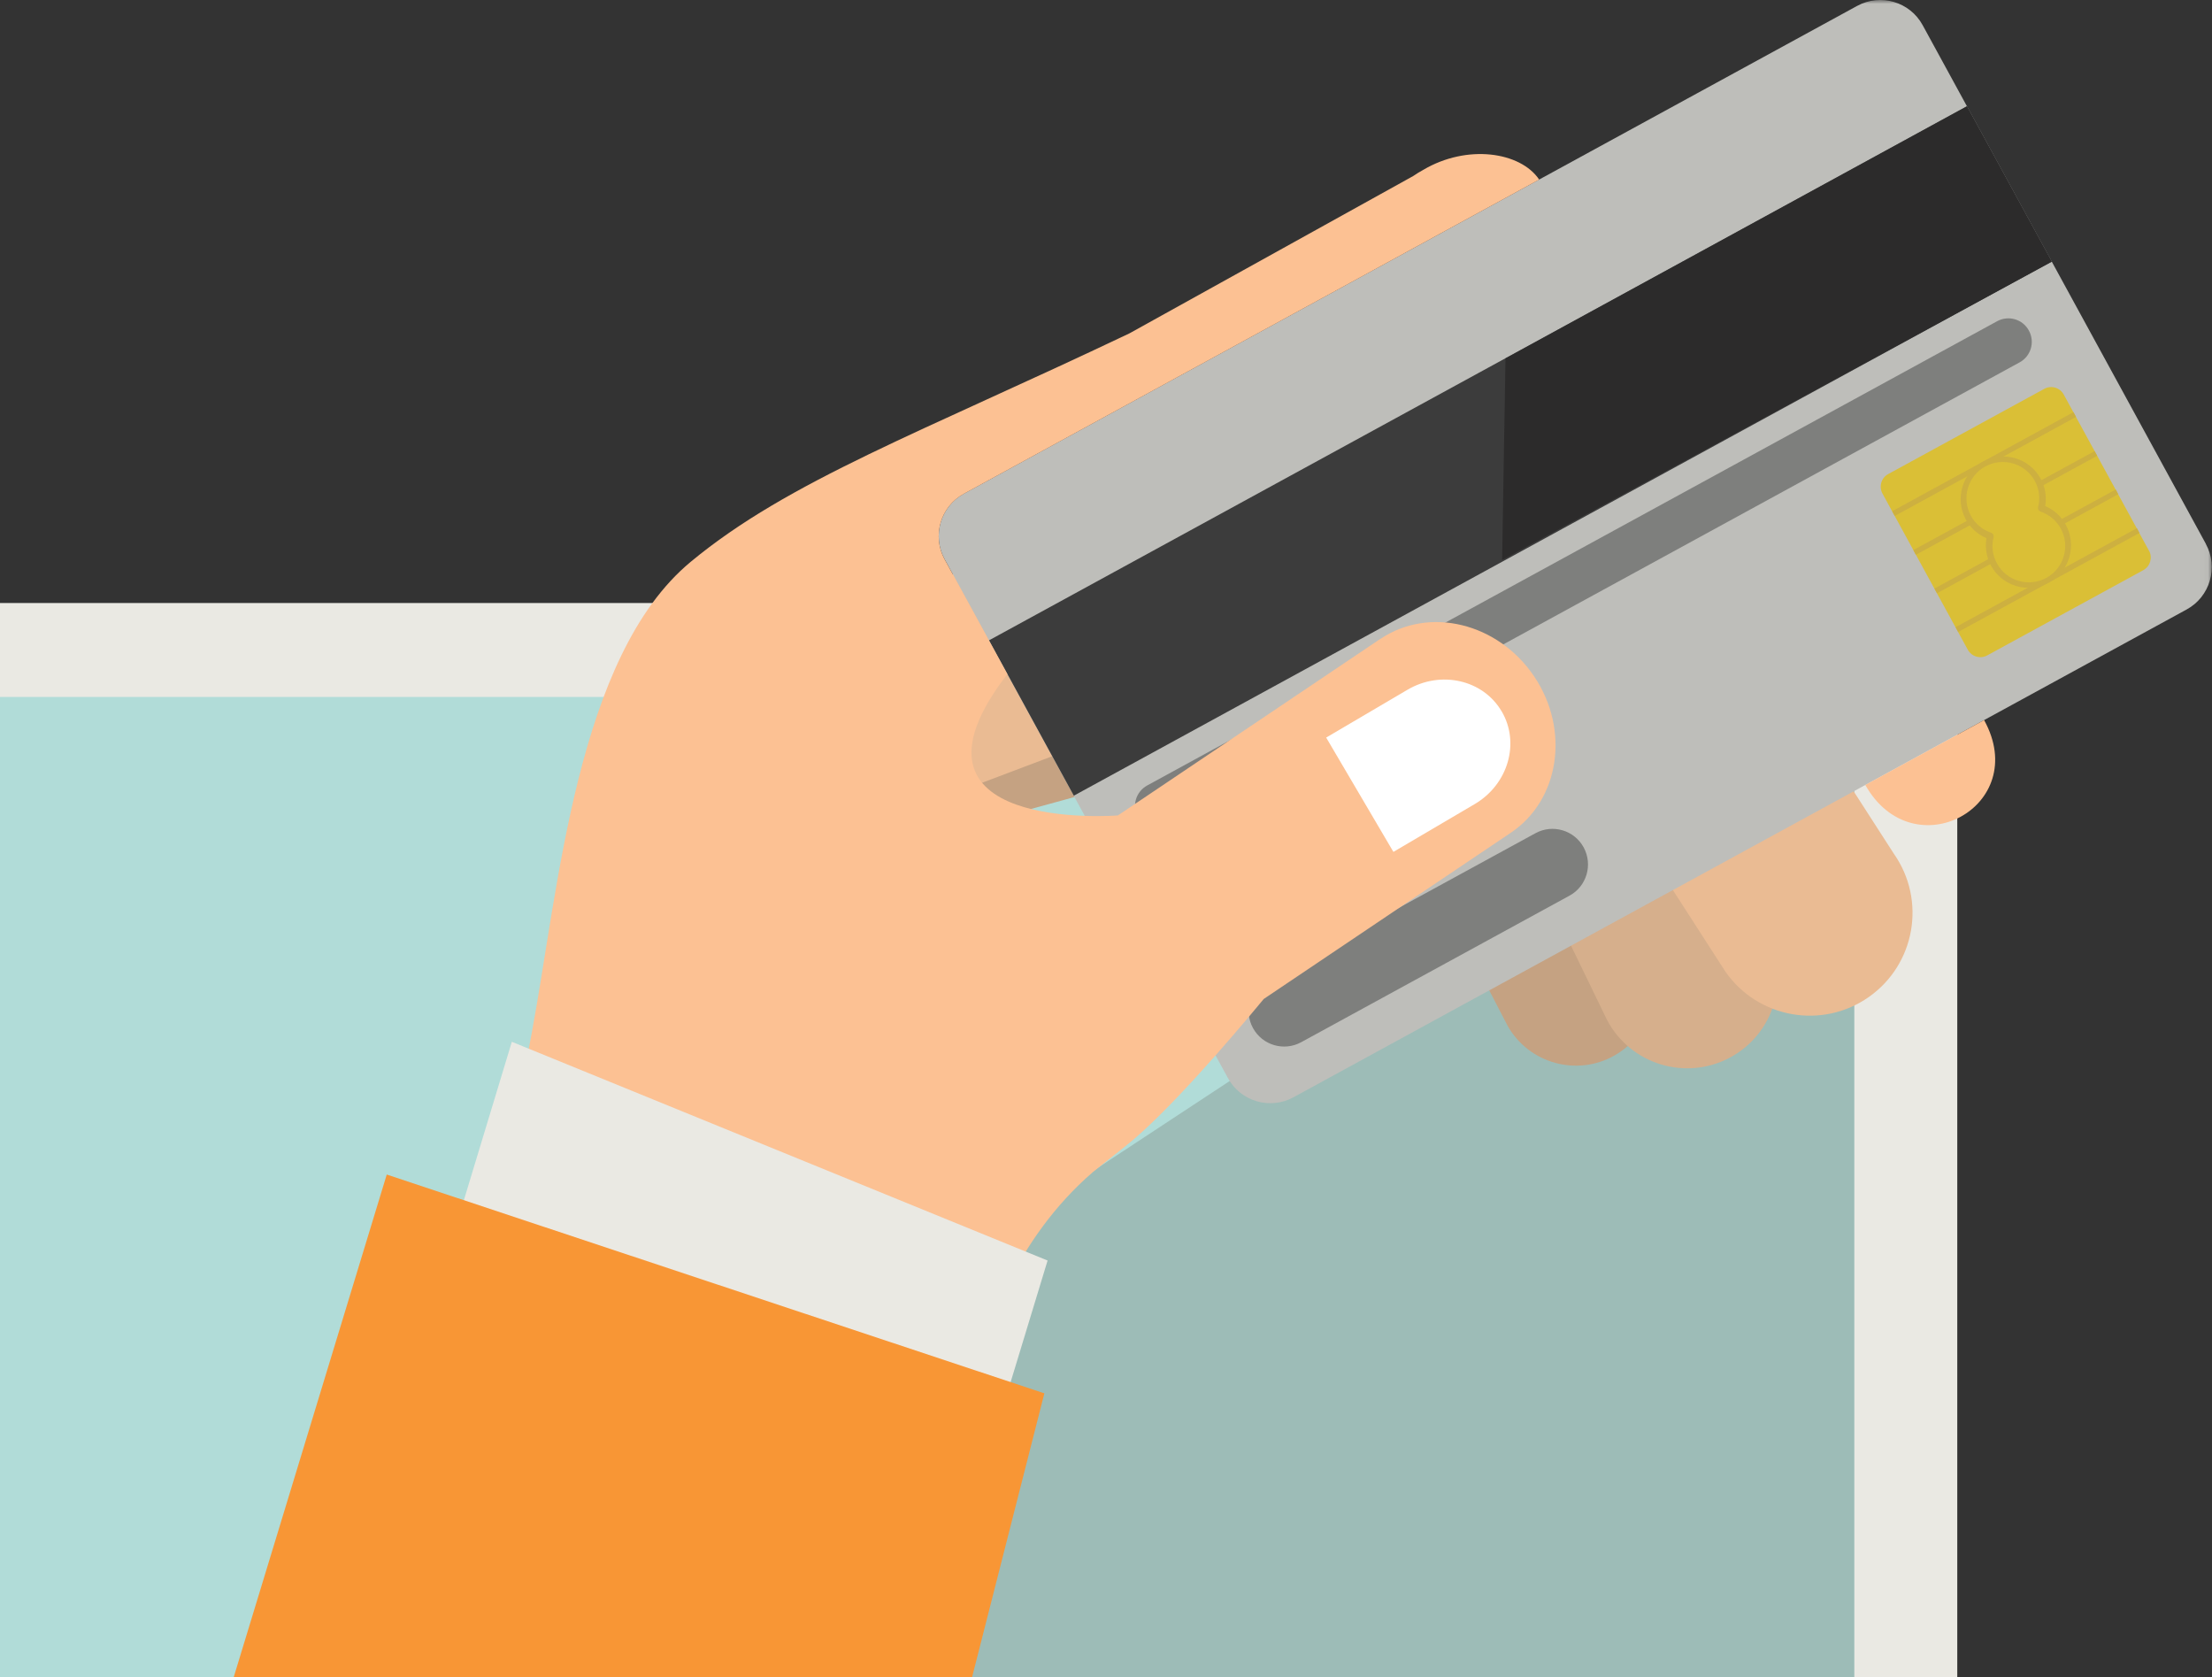 <svg xmlns="http://www.w3.org/2000/svg" width="281" height="213" viewBox="0 0 281 213" fill="none"><rect x="0" y="0" width="281" height="213" fill="#333333" stroke="none"/><g clip-path="url(#clip0_2032_10360)"><mask id="mask0_2032_10360" style="mask-type:luminance" maskUnits="userSpaceOnUse" x="-26" y="0" width="307" height="320"><path d="M280.97 0H-26V319.71H280.97V0Z" fill="white"></path></mask><g mask="url(#mask0_2032_10360)"><path d="M-14.1 76.59H236.74C243.31 76.59 248.64 81.92 248.64 88.49V269.86C248.64 276.42 243.31 281.75 236.75 281.75H-14.11C-20.67 281.74 -26 276.41 -26 269.85V88.48C-26 81.92 -20.67 76.59 -14.1 76.59Z" fill="#EAE9E3"></path></g><mask id="mask1_2032_10360" style="mask-type:luminance" maskUnits="userSpaceOnUse" x="-26" y="0" width="307" height="320"><path d="M280.97 0H-26V319.71H280.97V0Z" fill="white"></path></mask><g mask="url(#mask1_2032_10360)"><path d="M235.55 231.54C235.55 236.4 230.73 240.341 224.79 240.341H-2.16C-8.11 240.341 -12.93 236.4 -12.93 231.54V97.331C-12.93 92.46 -8.11 88.52 -2.16 88.52H224.78C230.73 88.52 235.54 92.46 235.54 97.331V231.54H235.55Z" fill="#B1DCD8"></path><path d="M224.79 240.34C230.74 240.34 235.55 236.4 235.55 231.54V97.33C235.55 93.74 232.92 90.66 229.15 89.29L-0.32 240.34H224.79Z" fill="#9DBCB7"></path><path d="M208.83 120.46L186.6 77.58C186.54 77.32 186.48 77.06 186.4 76.81C185.66 74.47 184.12 72.59 182.19 71.38C179.13 69.16 174.93 68.79 171.43 70.79C171.24 70.9 171.05 71.03 170.87 71.15L124 84.02C118.76 85.68 115.85 91.28 117.52 96.52C119.18 101.76 124.78 104.67 130.02 103.01L171.47 91.63L191.53 130.31C194.25 135.09 200.34 136.77 205.11 134.05C209.89 131.33 211.57 125.24 208.85 120.46" fill="#C5A282"></path><path d="M224.47 118.741L200.12 68.521C200.06 68.221 200 67.921 199.91 67.621C199.13 64.891 197.41 62.671 195.21 61.211C191.74 58.561 186.91 58.011 182.8 60.201C182.57 60.321 182.35 60.461 182.14 60.601L113.3 76.131C107.19 77.891 103.66 84.261 105.42 90.381C107.17 96.481 113.55 100.011 119.66 98.261L182.19 84.281L204.17 129.591C207.16 135.201 214.14 137.321 219.75 134.331C225.36 131.341 227.48 124.351 224.48 118.751" fill="#D6AF8C"></path><path d="M240.59 108.44L206.3 55.211C206.19 54.88 206.08 54.541 205.94 54.221C204.68 51.24 202.44 48.98 199.76 47.641C195.49 45.141 189.97 45.17 185.65 48.2C185.41 48.37 185.19 48.56 184.96 48.74L112.93 75.99C106.29 78.8 103.19 86.471 106 93.121C108.81 99.751 116.48 102.86 123.12 100.04L188.26 75.4L219.2 123.43C223.34 129.34 231.49 130.78 237.39 126.64C243.3 122.5 244.73 114.35 240.59 108.44Z" fill="#EABB93"></path><path d="M280.22 69.09C281.84 72.06 280.75 75.79 277.78 77.41L164.31 139.37C161.34 140.99 157.61 139.9 155.99 136.93L120 71.03C118.38 68.06 119.47 64.33 122.44 62.71L235.92 0.75C238.89 -0.87 242.62 0.22 244.24 3.19L280.23 69.09H280.22Z" fill="#BEBEBA"></path></g><path d="M249.87 13.486L125.639 81.331L136.413 101.061L260.645 33.215L249.87 13.486Z" fill="#3C3C3C"></path><mask id="mask2_2032_10360" style="mask-type:luminance" maskUnits="userSpaceOnUse" x="-26" y="0" width="307" height="320"><path d="M280.97 0H-26V319.71H280.97V0Z" fill="white"></path></mask><g mask="url(#mask2_2032_10360)"><path d="M273 69.94C273.48 70.82 273.16 71.93 272.27 72.42L252.45 83.24C251.57 83.73 250.45 83.4 249.97 82.51L239.14 62.69C238.66 61.8 238.98 60.69 239.87 60.21L259.69 49.39C260.58 48.9 261.69 49.23 262.17 50.12L272.99 69.94H273Z" fill="#DABF36"></path></g><path d="M240.37 64.93L263.4 52.35L263.73 52.95L240.7 65.53L240.37 64.93Z" fill="#CDB040"></path><path d="M266.087 57.295L243.056 69.868L243.381 70.465L266.413 57.892L266.087 57.295Z" fill="#CDB040"></path><path d="M268.772 62.173L245.742 74.75L246.068 75.347L269.098 62.77L268.772 62.173Z" fill="#CDB040"></path><path d="M271.459 67.085L248.428 79.658L248.758 80.264L271.79 67.691L271.459 67.085Z" fill="#CDB040"></path><mask id="mask3_2032_10360" style="mask-type:luminance" maskUnits="userSpaceOnUse" x="-26" y="0" width="307" height="320"><path d="M280.97 0H-26V319.71H280.97V0Z" fill="white"></path></mask><g mask="url(#mask3_2032_10360)"><path d="M260.27 74C257.65 75.43 254.36 74.46 252.93 71.85C252.35 70.78 252.15 69.56 252.35 68.36C251.23 67.88 250.31 67.05 249.73 65.98C248.3 63.36 249.27 60.07 251.89 58.64C254.51 57.21 257.8 58.18 259.23 60.79C259.81 61.86 260.02 63.08 259.81 64.28C260.93 64.75 261.85 65.59 262.43 66.66C263.86 69.28 262.89 72.57 260.28 74" fill="#CDB040"></path><path d="M252.21 59.24C249.97 60.46 249.15 63.28 250.37 65.51C250.92 66.52 251.84 67.29 252.94 67.66C253.17 67.74 253.31 67.99 253.25 68.23C252.97 69.36 253.12 70.54 253.68 71.56C254.9 73.8 257.71 74.62 259.95 73.4C262.19 72.18 263.01 69.37 261.79 67.13C261.24 66.12 260.32 65.35 259.22 64.98C258.99 64.9 258.85 64.65 258.91 64.41C259.19 63.28 259.05 62.1 258.49 61.08C257.27 58.85 254.46 58.02 252.22 59.24" fill="#DABF36"></path><path d="M201.18 107.63C202.37 109.82 201.57 112.57 199.38 113.76L165.3 132.37C163.11 133.57 160.36 132.76 159.17 130.57C157.97 128.38 158.78 125.63 160.97 124.44L195.05 105.83C197.24 104.63 199.99 105.44 201.18 107.63Z" fill="#7E7F7D"></path><path d="M257.74 41.99C258.53 43.44 258 45.25 256.55 46.03L148.59 104.99C147.14 105.78 145.33 105.25 144.55 103.8C143.76 102.36 144.29 100.55 145.74 99.76L253.7 40.8C255.15 40.01 256.96 40.54 257.74 41.99Z" fill="#7E7F7D"></path></g><path d="M191.25 45.52L249.87 13.51L260.65 33.24L190.82 71.13L191.25 45.52Z" fill="#2C2B2B"></path><mask id="mask4_2032_10360" style="mask-type:luminance" maskUnits="userSpaceOnUse" x="-26" y="0" width="307" height="320"><path d="M280.97 0H-26V319.71H280.97V0Z" fill="white"></path></mask><g mask="url(#mask4_2032_10360)"><path d="M175.39 81.12L142.01 103.57C142.01 103.57 112.31 105.9 127.97 85.62L120 71.04C118.38 68.07 119.47 64.34 122.44 62.72L171.45 35.96L182.82 29.75L195.53 22.81C193.14 19.27 186.36 18.29 180.81 21.57C180.37 21.81 179.94 22.07 179.52 22.36L143.48 42.34C117.03 54.93 100.18 61.05 87.74 71.36C73.23 83.39 70.96 112.99 67.55 131.2C63.77 151.37 54.94 195.61 54.94 195.61H121.82C121.82 195.61 119.25 165.84 138.83 148.87C140.13 147.83 141.46 146.76 142.87 145.66C148.09 141.56 156.04 132.31 160.54 126.88L191.94 105.76C198.13 101.59 199.46 92.7 194.89 85.91C190.31 79.11 181.58 76.97 175.38 81.14" fill="#FCC193"></path><path d="M236.96 99.7C243.05 110.51 258.1 102.42 252.05 91.46L236.96 99.7Z" fill="#FCC193"></path><path d="M190.76 90.35C188.41 86.34 183.05 85.11 178.81 87.6L168.47 93.68L177.01 108.2L187.35 102.12C191.59 99.62 193.12 94.35 190.76 90.34" fill="white"></path></g><path d="M40.53 213.18L65.02 132.32L133.08 160.1L116.94 213.18H40.53Z" fill="#EAE9E3"></path><path d="M21.37 240.34L49.13 149.18L132.67 176.97L116.53 240.34H21.37Z" fill="#F89635"></path></g><defs><clipPath id="clip0_2032_10360"><rect width="281" height="213" fill="white"></rect></clipPath></defs></svg>